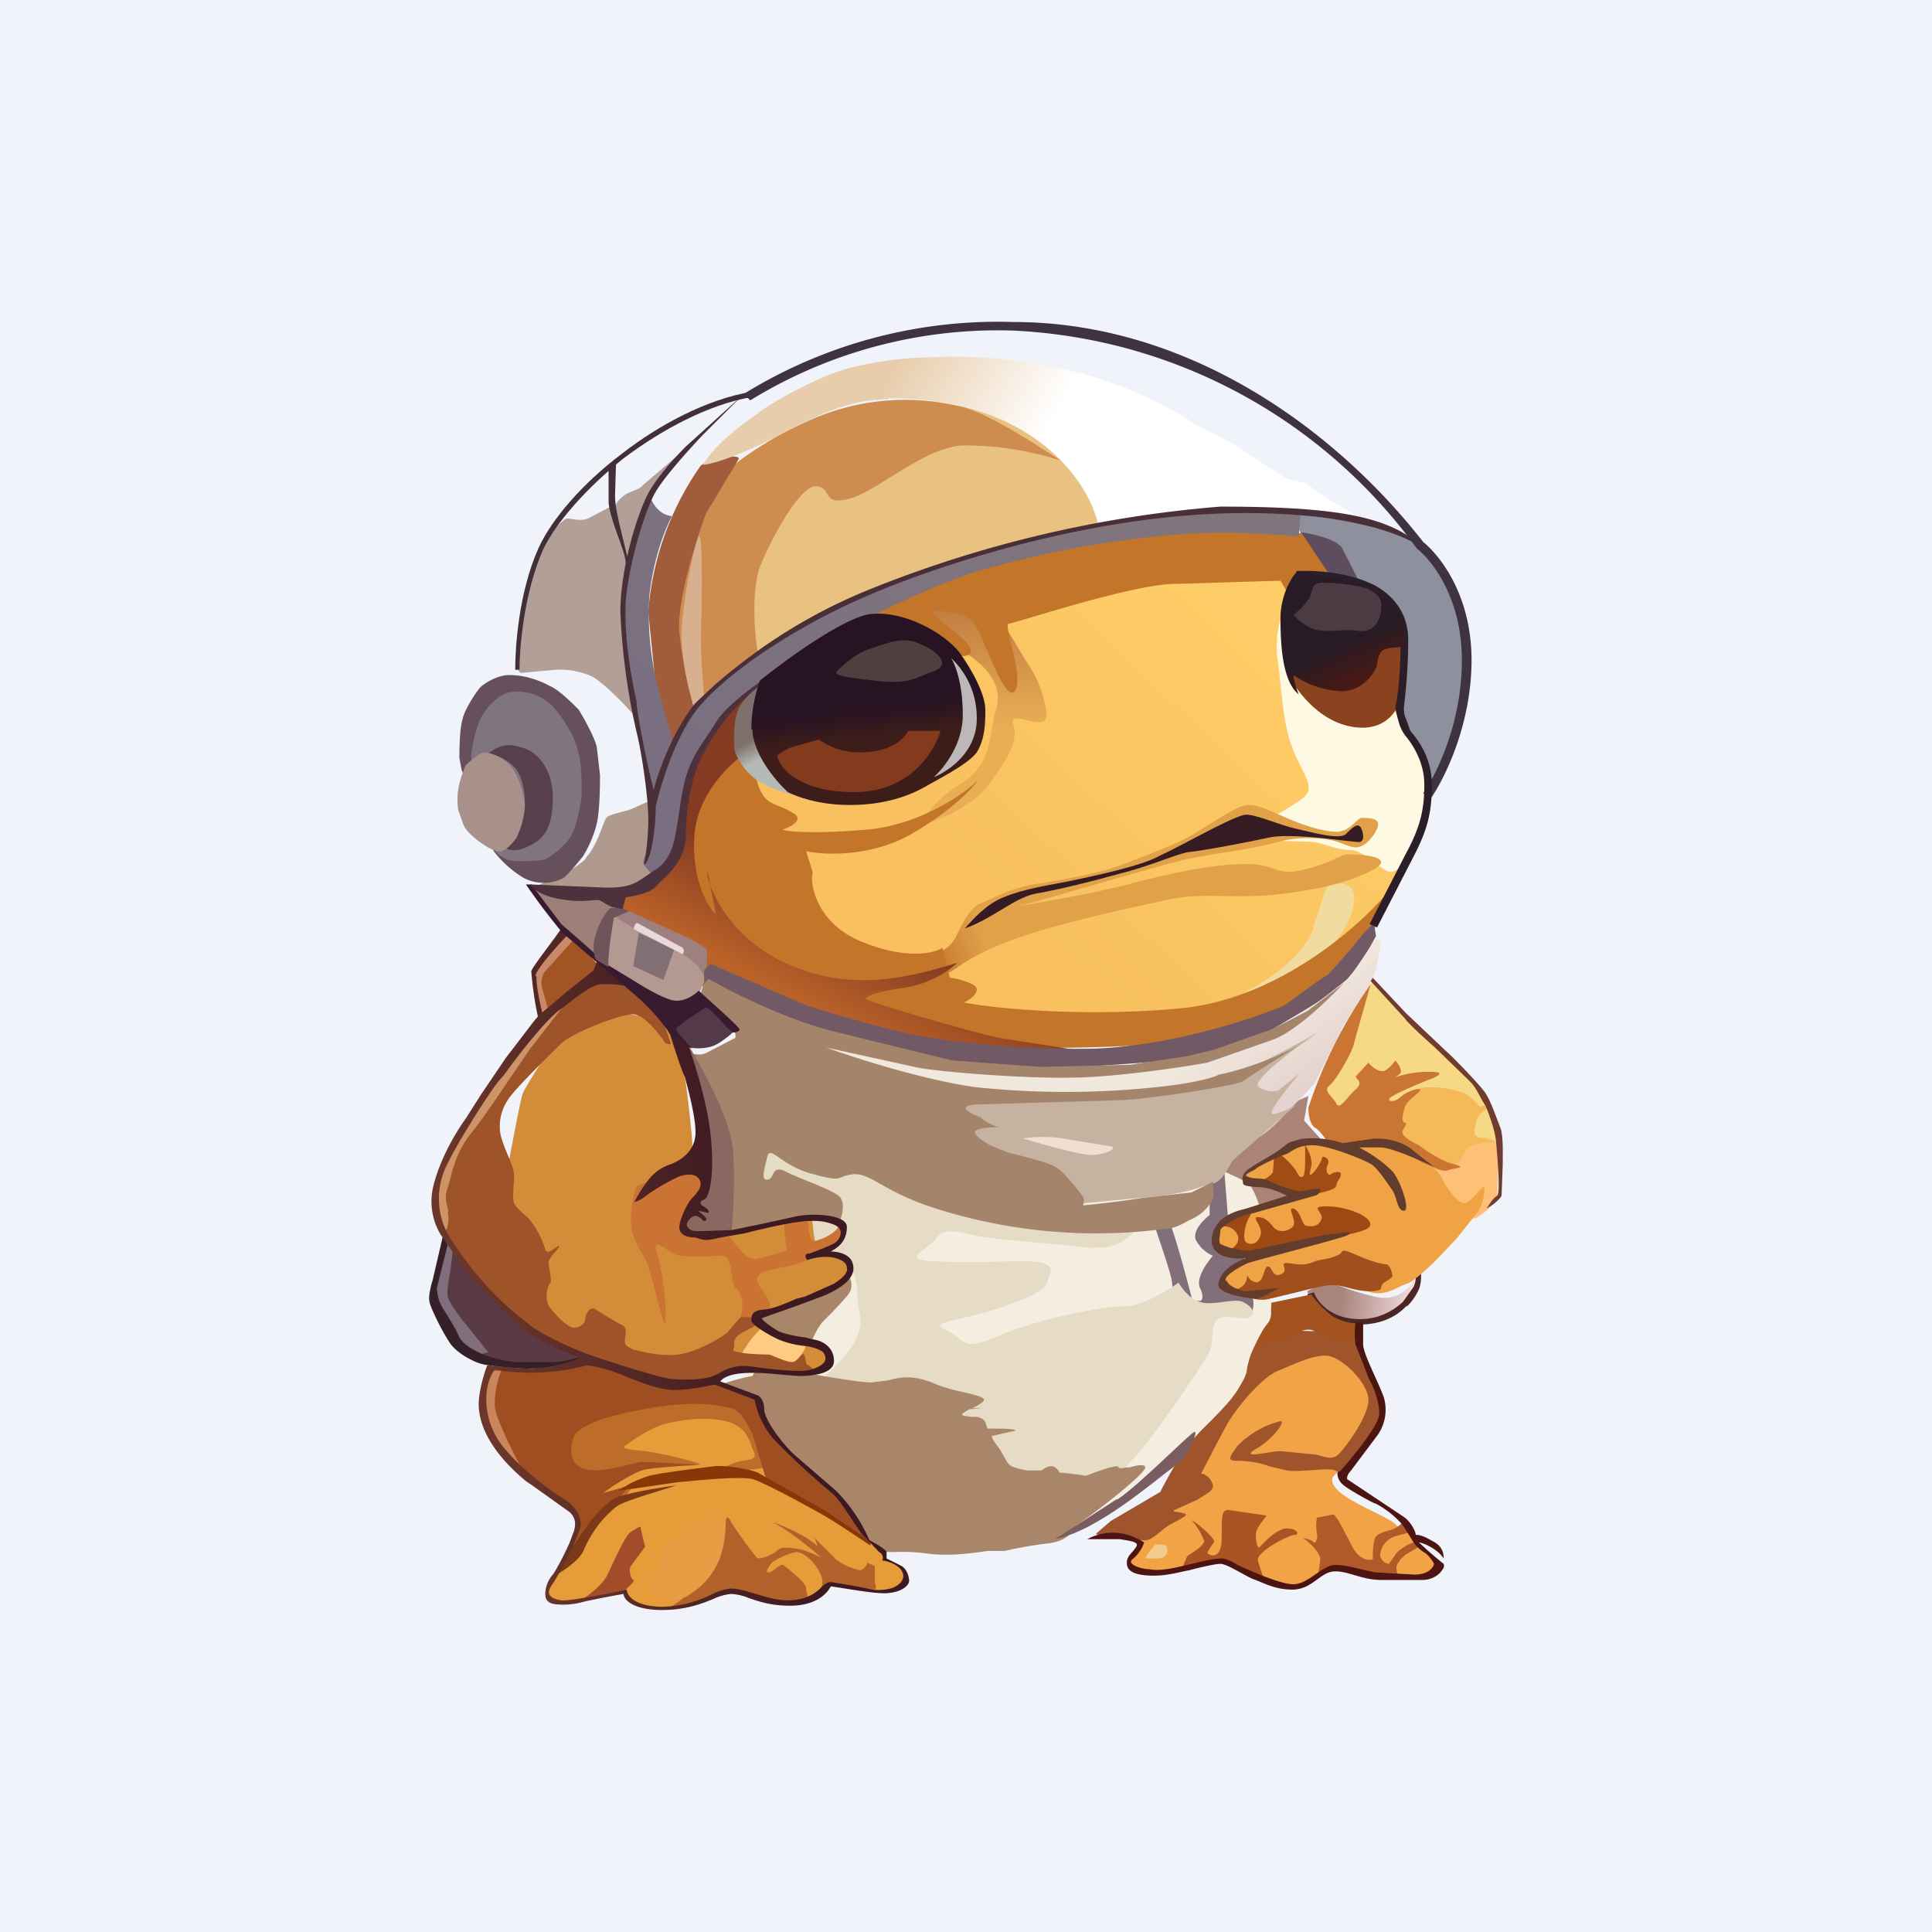 <!-- by TradingView --><svg width="18" height="18" viewBox="0 0 18 18" xmlns="http://www.w3.org/2000/svg"><path fill="#F0F3FA" d="M0 0h18v18H0z"/><path d="m13.27 7.37-1.25-2.61h.1c.2 0 .68.1.92.2.24.08.27.15.29.17l.23.41.12.51-.06.5c-.07.2-.2.64-.24.72-.03.08-.09.1-.11.1Z" fill="#8E909D"/><path d="M12.5 5.1c-.06-.08-.28-.13-.38-.14.04.2.18.63.38.8.24.2.25-.11.25-.14 0-.03-.19-.41-.25-.52Z" fill="#5E4D5E"/><path d="M7.23 6.32c-.54.46-.6 1.94-.52 2.28 0 .93 3.2 1.16 3.68 1.12a16.2 16.2 0 0 0 2.03-.48l.53-.9.25-.5c.03-.1.1-.32.1-.48 0-.2-.1-.43-.18-.53a.47.47 0 0 1-.09-.24.9.9 0 0 1-.17-.18c-.05-.07-.6-1.13-.69-1.26-.08-.12-.7-.17-1.68-.17s-2.73.87-3.26 1.34Z" fill="url(#aolrgd433)"/><path d="M11.9 6.12c-.03-.3.08-.5.15-.55.26.16.8.53.83.7.02.23.16.43.18.47.02.03.07.08.14.2.08.13.06.21.07.23 0 .01.03.24-.03.55-.05.32-.17.35-.26.4-.08.04-.26-.2-.39-.2-.12 0-.23-.05-.32-.07-.08-.02-.54 0-.6-.06-.05-.06.3-.23.45-.34.16-.11.02-.22-.07-.46-.1-.24-.1-.5-.15-.87Z" fill="#FEF9E3"/><path d="M12.24 8.64c-.09.27-.46.52-.64.6.03 0 .15-.01.36-.1.26-.1.58-.41.64-.66.06-.24-.06-.25-.16-.25-.09 0-.09.06-.2.4Z" fill="#F1DB9F"/><path d="M8.9 8.74a.29.29 0 0 1-.15.13c-.01.08-.02.23.06.2.1-.02.13-.12.56-.29.43-.17 1.2-.33 1.52-.4.33-.07.62 0 1.04-.05.41-.05.66-.12.87-.23.21-.12-.13-.14-.23-.14s-.13.07-.41.14c-.28.07-.26-.05-.55-.05-.3 0-.69.08-1.1.19-.42.11-1.2.23-1.02.2.16-.03 1.34-.39 1.59-.44.24-.05.54-.08.8-.15.25-.07.5-.04.6 0 .11.04.14.06.21.03.07-.03.15-.15.15-.2 0-.06-.1-.06-.15-.06-.05 0-.1.12-.23.13-.13 0-.32-.06-.52-.15-.19-.08-.22-.1-.32-.1s-.43.24-.57.31c-.13.07-.4.17-.58.24-.19.08-.54.14-.78.18-.25.03-.46.15-.56.19-.1.04-.18.22-.23.32Z" fill="url(#bolrgd433)"/><path d="M9.21 7.31c-.17.24-.57.36-.59.37-.03.01 0-.17.32-.37.32-.2.27-.47.34-.7.07-.24-.1-.4-.27-.52s-.25-.06-.39-.18c-.13-.12.03-.26.14-.32.1-.07.45.17.52.18.07 0 .23.32.3.42.07.1.16.3.17.47 0 .18-.36-.07-.31.09.05.16-.05.32-.23.56Z" fill="url(#colrgd433)"/><path d="M11.04 9.39c.88-.1 1.63-.76 1.9-1.09l-.15.4a6.3 6.3 0 0 1-1.14.92c-.28.1-1.94.2-2.54.1-.6-.08-1.77-.47-2.13-.65a3.82 3.82 0 0 1-.82-.7l.47-1.8a8.97 8.97 0 0 1 2.7-1.43c1.08-.29 2.31-.23 2.8-.17l.22.33.18.26-.4.19-.2-.34-.98.03c-.4 0-1.5.37-1.55.37-.06 0 .14.49.06.62-.08.14-.26-.39-.35-.56-.09-.17-.19-.15-.37-.18-.18-.04.11.15.25.28.13.14.01.16-.11.13-.13-.02-.48-.3-.75-.29-.21.01-.95.69-1.28 1.02.04.06.14.24.2.44.07.25.17.2.33.3.12.06 0 .13-.09.16.06.02.3.04.78 0 .48-.04.9-.32 1.04-.46-.06.09-.27.3-.62.5-.36.21-.8.2-.98.16.02.07.07.2.06.22-.02.03 0 .46.5.64.39.15.64.09.71.04l.07.28c.02 0 .1.01.21.06.1.05-.01.14-.08.17.31.06 1.17.14 2.06.05Z" fill="#C3752A"/><path d="M7 6.98c-.17.1-.5.4-.53.8-.03.4.12.67.2.74l-.07-.36-.01-.05v.05c.05.2.23.55.66.78.6.3 1.12.2 1.67.03a.96.96 0 0 1-.48.23c-.29.04-.4.09-.37.11.04.03.96.3 1.24.36l.96.15c-.03.12-.15.36-.41.37a40.5 40.5 0 0 1-3.58-1.1c-.04-.03-.72-.46-.76-.67-.04-.22.22-.44.27-.51.04-.07.66-1.14.77-1.26.08-.1.3-.24.4-.29l.04.62Z" fill="url(#dolrgd433)"/><path d="M6.88 6.6c.06-.1.18-.22.23-.27l.12.53c.02.09.2.42.29.57-.09-.01-.3-.06-.45-.15a.57.57 0 0 1-.23-.3c0-.08-.01-.27.04-.37Z" fill="url(#eolrgd433)"/><path d="M9.61 5.06c-.6.1-2.51 1.09-2.57 1.12-.08-.06-.24-.18-.26-.25a4.2 4.2 0 0 1 .3-1.1c.23-.67.88-.77 1.64-1 .77-.23 1 .12 1.1.16.09.03.45.63.62.92l-.83.15Z" fill="#E9C281"/><path d="M7.06 6.08c-.23.15-.46.37-.55.47-.07 0-.22-.06-.23-.27-.02-.26.09-1.45.11-1.52.02-.07.49-.55 1.1-.82a2.18 2.18 0 0 1 1.47-.15c.27.07.72.37.92.5a2.93 2.93 0 0 0-.92-.14c-.37.03-.8.44-1.06.5-.25.06-.14-.11-.3-.12-.15 0-.41.48-.52.75-.08.22-.05.63-.02.8Z" fill="#CE8C4F"/><path d="M6.33 5.9c.03.28.1.59.14.7l-.21.34-.15-.54-.07-.7a2.73 2.73 0 0 1 .48-1.35c.05-.08.4-.13.36-.07l-.3.5c-.1.26-.28.85-.25 1.12Z" fill="#A15C3B"/><path d="m6.56 6.48-.09.12a2.57 2.57 0 0 1-.12-.64c-.01-.28.12-.9.16-.96.04-.06.03.68.02.92 0 .2.02.46.03.56Z" fill="#D8AF8F"/><path d="M8.28 3.71c1.35 0 1.86.78 1.95 1.17.23-.04.78-.14 1.2-.13.4 0 1.05.09 1.32.13l-.32-.2c-.13-.07-.26-.18-.27-.18l-.17-.04-.39-.25c-.09-.07-.35-.2-.47-.26-.14-.1-.58-.36-1.17-.5a4.55 4.55 0 0 0-1.31-.12c-.19 0-.65.04-.97.18-.32.14-.56.29-.63.35-.12.08-.39.28-.5.47.05 0 .25-.05.58-.21.4-.2.72-.4 1.15-.4Z" fill="url(#folrgd433)"/><path d="M6.27 4.81c-.14-.01-.2-.14-.22-.2l-.09.2-.1.44-.06.34.02.46.1.61c.05.22.14.7.14.8 0 .1-.07.45-.11.62l.11.12c.07-.05.2-.17.22-.2.03-.02.1-.53.15-.78.04-.11.17-.38.34-.58.18-.2.47-.4.6-.49.38-.23 1.3-.72 1.85-.86a9.5 9.5 0 0 1 1.88-.32A7 7 0 0 1 12.1 5l.02-.24h-1.06l-.84.12-.91.22-.75.23-.88.38c-.16.08-.56.32-.89.56-.33.25-.48.54-.52.65l-.12-.44a2.78 2.78 0 0 1-.1-.93c.04-.37.16-.65.21-.74Z" fill="url(#golrgd433)"/><path d="m5.18 6.24-.33.03-.04-.05.09-.66c.04-.4.26-.6.26-.61 0-.02.08-.1.12-.12.04 0 .13.03.2 0l.19-.1h.06c0-.03.04-.09.11-.13.1-.05.1-.03.15-.08l.35-.3-.3.43c-.02.02-.12.32-.17.46l-.07.45c-.02.15.04.64.07.87l.04.24c-.07-.09-.31-.33-.4-.37a.72.72 0 0 0-.33-.06Z" fill="#B29F98"/><path d="M5.46 8c-.11.1-.28.18-.34.21-.05.01-.13.04-.11.06.02.03.49.08.74.03.2-.03.32-.1.35-.13A.86.86 0 0 1 6 8.06c-.02-.04.01-.08.05-.19.04-.09.02-.3 0-.4-.03 0-.1.04-.15.06-.06.03-.2.05-.24.08-.04.02-.08.26-.21.39Z" fill="#AF998C"/><path d="M4.88 8.18a1 1 0 0 1-.28-.25l-.3-.76-.02-.11c0-.04 0-.27.03-.36.02-.1.14-.27.16-.29.01-.02.16-.13.29-.12.13 0 .27.05.36.1.08.03.21.16.27.22.05.08.15.26.17.35l.03.26c0 .07 0 .26-.02.4s-.1.3-.14.36c-.04.05-.13.16-.18.2a.4.4 0 0 1-.37 0Z" fill="#66505C"/><path d="M4.47 6.71c-.05.12-.08.28-.08.35l.23.88c.02.02.08.07.15.08.08.01.23 0 .3-.01.05-.02.19-.12.25-.22.05-.09.09-.29.1-.37 0-.1 0-.3-.03-.4-.03-.15-.12-.3-.24-.44a.46.46 0 0 0-.4-.13c-.1.02-.21.12-.28.26Z" fill="#80747E"/><path d="M4.84 7.22c-.05-.12-.21-.19-.29-.2.15-.12.25-.07.33-.05.08.02.27.15.27.46 0 .31-.1.4-.24.46-.1.05-.17.03-.2.01.23-.2.2-.53.13-.68Z" fill="#573F4C"/><path d="M4.27 7.35a.65.65 0 0 0 0 .2l.05.14c.04.09.24.23.31.24.07.02.14-.07.18-.12a.81.81 0 0 0 .08-.3.77.77 0 0 0-.12-.36.4.4 0 0 0-.25-.14c-.06 0-.16.1-.18.12a.87.87 0 0 0-.07.22Z" fill="#A8918B"/><path d="M5.24 8.65a4.93 4.93 0 0 1-.3-.39l.72.06c.04.03.11.1.1.12l-.16.53a6.42 6.42 0 0 1-.36-.32Z" fill="#9D7F77"/><path d="m5.72 8.54.14-.05.58.26.13.08c.04.03 0 .26 0 .27 0 .02-.24-.06-.37-.12a3.1 3.1 0 0 1-.48-.44Z" fill="#9E8080"/><path d="M5.71 8.54c-.04.11-.05.45-.05.47l.24.16c.02 0 .4.26.49.25.09 0 .12-.16.16-.25.04-.08-.02-.12-.04-.16a.67.67 0 0 0-.15-.12l-.32-.16-.33-.2Z" fill="#B49992"/><path d="m12.82 8.72-.02-.12-.1.1c-.1.13-.32.38-.34.39-.02 0-.27.19-.4.28-.28.12-1.03.37-1.76.4a8.89 8.89 0 0 1-1.7-.13c-.3-.07-.92-.24-1.05-.3l-.83-.36-.06.06v.1l.16.08c.14.08.56.28 1.06.4.63.16 1.02.26 1.08.26l.92.07c.27 0 1.2-.07 1.4-.1l.61-.22c.16-.1.52-.3.67-.42.15-.12.3-.37.36-.49Z" fill="#715966"/><path d="M12.68 12.31c-.31 0-.5-.24-.5-.28a.89.89 0 0 1 .2-.08c.04 0 .25.1.48.14.2.02.3-.13.34-.2l-.02.12c-.07.1-.25.3-.5.3Z" fill="url(#holrgd433)"/><path d="M13.1 12.17c-.09.1-.24.17-.43.17-.3 0-.45-.18-.49-.28l.06-.02c.03.08.15.25.43.25.17 0 .3-.07.4-.16l.1-.14a.23.23 0 0 0 .02-.12h.05c0 .04 0 .09-.02.14a.52.52 0 0 1-.11.16Z" fill="#4C2624"/><path d="M10.6 14.42a.23.23 0 0 1-.08.13c0 .03.05.07.08.08.03.01.08.02.2.02.13-.01.32-.07.44-.09.12-.01.15-.01.22.02l.4.19c.06.03.18.02.25.02s.22-.14.26-.17c.04-.02.08-.02.2 0l.39.08h.35c.07-.01.07-.1.07-.12 0-.03-.09-.14-.13-.15-.05-.01-.08-.11-.1-.14-.02-.02-.08-.02-.15-.09-.07-.07-.45-.21-.55-.33-.1-.12.02-.14.07-.2.05-.07.2-.3.31-.52.11-.23.01-.14 0-.22-.01-.08-.31-.35-.41-.38-.1-.03-.54.07-.56.08-.02 0-.67.7-.68.71-.01.02-.44.8-.51.9-.07.11-.05.09-.07.18Z" fill="#F2A346"/><path d="M11.47 13.21c-.05.07-.2.37-.28.52.03 0 .08.03.1.08.04.07-.04.1-.13.16l-.22.1c-.02.02.03.01.09.03.06.01-.03.05-.12.1-.08.04-.17.15-.24.15-.07 0-.1 0-.12-.02a1.8 1.8 0 0 0-.24-.01.24.24 0 0 1-.1-.03l.14-.12.46-.27c.05-.1.17-.32.26-.43.1-.14.36-.38.44-.49.08-.11.12-.28.14-.36a.66.66 0 0 1 .1-.18c0-.02.27-.05.4-.04l.5.01.04.15a34.27 34.27 0 0 1 .2.56c.02.06-.07.24-.1.3l-.26.28c-.01.01-.05.02-.09 0-.05-.03-.35.02-.45 0l-.17-.04c-.07-.03-.19-.05-.29-.05-.1 0-.08-.03 0-.14a.86.86 0 0 1 .4-.23c.05 0-.07.17-.23.26-.16.1.13.02.23.02l.31.03c.06 0 .16.07.23 0s.27-.34.28-.5c0-.17-.26-.42-.4-.42-.13 0-.27.07-.44.14-.17.07-.39.36-.44.44Z" fill="#9F542C"/><path d="M12.02 12.45c-.07.04-.32.09-.34.1.02-.05.08-.16.13-.22s.03-.15.02-.19l.39-.08c.02.04.1.13.19.2.12.07.22.07.23.07v.12a.4.4 0 0 1-.1.04c-.09.02-.23-.06-.3-.09-.05-.03-.14 0-.22.05Z" fill="#A4531F"/><path d="M11.22 14.35c0 .06-.14.13-.16.15l-.05.12.28-.06c.08 0 .17 0 .25.04l.24.12a1.96 1.96 0 0 1-.06-.18c-.02-.08.29-.24.34-.24.05 0 .03-.06-.07-.06s-.23.15-.25.17c-.02.03-.04-.04-.04-.11s.1-.17.1-.18l-.34-.05c-.1-.02-.07.11-.08.3-.01.15-.1.13-.13.1 0-.02.04-.07.06-.1.02-.03-.13-.16-.21-.21.04.04.1.14.12.2Z" fill="#AB5323"/><path d="M12.3 14.54c.01-.07-.1-.17-.16-.21.03 0 .1.03.1.04.01.02.04-.03.03-.08a.4.4 0 0 1 0-.15l.15-.03c.03 0 .12.19.19.32.06.1.14.11.18.1 0-.04 0-.14.02-.2.03-.05.1-.06.16-.08.06-.02.09-.06.1-.07.02 0 .04.07.05.1l-.11.03a.2.2 0 0 0-.15.16c-.01.06.05.1.08.1l.07-.1a.42.42 0 0 1 .16-.1l.05.04a2.4 2.4 0 0 1-.1.06c-.04.02-.1.08-.11.13 0 .04.01.07.03.09l-.1-.01a5.05 5.05 0 0 1-.28-.06h-.27l-.11.06.02-.14Z" fill="#B15929"/><path d="m12.64 9.54-.3.6c.04.16 0 .27 0 .3.02.05.95.1 1.03.11l.29.08c.04.01.3.02.3-.02.01-.03-.1-.29-.1-.32l-.17-.25-.24-.23a5.17 5.17 0 0 1-.66-.67l-.04.06-.11.34Z" fill="#F5D985"/><path d="M13.95 11.15c-.01.06-.13.16-.2.2-.12 0-.39-.03-.45-.12-.09-.1-.04-.2.05-.36.09-.15.27-.23.36-.26.1-.03.21 0 .24.03.02.03 0 .42 0 .5Z" fill="#FCC077"/><path d="M13.3 10.13c-.09 0-.15.04-.16.06-.04.05-.14.18-.19.28-.07.13.03.13.1.2.08.07.26.15.37.2.12.04.1 0 .15-.03.06-.03.07-.14.14-.17.08-.03.21-.02.21-.04l-.13-.03c-.08-.01-.05-.1-.03-.17a.19.19 0 0 1 .1-.1c.02 0 0-.04 0-.05a.26.26 0 0 1-.07.03c-.01 0-.08-.1-.16-.13a.9.9 0 0 0-.32-.05Z" fill="#F5B957"/><path d="M11.36 11.04c.02.08.26.2.37.26.14-.04.46-.19.6-.39.14-.2.06-.26 0-.27l-.18-.2.04-.23c-.16.07-.52.25-.64.34-.16.12-.2.4-.19.5Z" fill="#AB8377"/><path d="M7 12.2c.07-.31.8-1.15 1.14-1.53 1.05.08 3.13.22 3.15.2.02 0 .27.11.33.15.06.03.15.28.16.44 0 .15.02.58.05.63.04.05-.01.2-.03.24-.02.03-.17.3-.18.4 0 .1-.07.18-.12.26-.04.08-.35.38-.38.4-.02 0-1.05.9-1.34.96-.3.06-2.56-.52-2.73-.7-.17-.2-.14-1.08-.05-1.46Z" fill="#F4EEE0"/><path d="M10.92 11.95c-.01-.09-.12-.4-.17-.55.02-.06.1-.15.14-.03.05.11.17.55.22.75h.07c.02 0 .04-.04 0-.12-.04-.09.06-.23.12-.3a.33.33 0 0 1-.16-.15c-.03-.09.08-.19.13-.23v-.18l.03-.2.1-.11.04.5.17.44.05.25c0 .01.04.16 0 .2-.04.04-.05-.01-.11-.05s-.23.06-.37.09c-.14.02-.15.03-.18 0a.84.84 0 0 1-.08-.31Z" fill="#836F7A"/><path d="M10.18 11.62c.29.04.45-.2.46-.28-.01-.01-.06-.03-.17-.03-.14 0-.77-.11-1.2-.4-.43-.28-1.64-.27-2.21-.2-.57.06-.11.25-.1.4.02.15.54.4.81.57.28.18.19.33.24.56.05.24-.18.45-.43.68-.25.22.12.34.38.54s1.37.5 1.97.45c.6-.06.46-.16.62-.31.15-.15.5-.66.63-.86.13-.2.1-.16.12-.35.02-.2.22-.09.32-.11.1-.02.05-.11-.04-.15-.08-.04-.28.04-.4 0-.1-.03-.17-.13-.2-.18-.1.07-.33.22-.51.22-.22 0-.88.14-1.2.29-.32.14-.28.01-.46-.07-.17-.08.11-.07.55-.22.45-.16.38-.2.42-.3.05-.1-.1-.12-.25-.12-.14 0-.55.02-.85 0-.29-.02-.04-.1.05-.22.08-.12.29-.02.47 0 .19.03.7.06.98.1Z" fill="#E6DBC5"/><path d="M7.83 11.78c.03.01.12.14.1.22 0 .05-.1.14-.17.22l-.1.1c-.06.08-.1.17-.1.2.01.01-.01.06-.04.1l-.07.16.16.03c.18.03.41.07.51.07l.16-.02c.1-.03.22-.05.4.02.14.06.25.08.34.1.07.02.12.03.14.05.03.02-.04.06-.1.09h-.01.1l-.12.01c-.05.03-.09.05-.05.06l.07.01c.06 0 .12 0 .14.08l.01.03c.15 0 .26 0 .26.02a6.38 6.38 0 0 0-.22.05c.01.04.03.06.08.13l.05.09c.03.05.04.07.2.1h.1c.03 0 .04 0 .06-.02.05-.02.08-.04.13.02l.01.02a2.68 2.68 0 0 1 .25.03c.12-.05.3-.11.3-.08.01.02.06 0 .11 0 .06-.02.14-.03.14 0 .01.05-.43.4-.64.54-.05.08-.1.15-.27.17a3.69 3.69 0 0 0-.4.07H9.2c-.2.03-.4.05-.59.02a1.9 1.9 0 0 0-.28-.01c-.1 0-.18 0-.48-.08-.5-.13-1.52-.91-1.44-1.23.04-.17.33-.28.6-.33a2.3 2.3 0 0 1 .1-.17c.03-.05-.03-.14-.09-.23-.05-.07-.09-.14-.08-.17l.01-.07c.01-.09.02-.2.22-.25l.65-.15Z" fill="#A9866A"/><path d="M9.5 9.98a9.7 9.7 0 0 1-1.78-.28c-.28.18.77.74.98.81.21.08 1.96.28 2.22.3.26.03.65-.14.8-.21.14-.08.25-.22.26-.23.01-.01.27-.26.28-.3l.26-.52.25-.39c.06-.11.1-.37.09-.4 0-.02-.05-.01-.05 0l-.23.34c-.12.1-.38.3-.4.3l-.36.24c-.03.02-.37.16-.64.2-.27.04-.85.17-1.67.14Z" fill="url(#iolrgd433)"/><path d="M10.73 10.17c-.4.05-1.45.05-1.93.04.02.2.1.62.28.8.18.16.76.2 1.02.2l.63-.06c.4-.04.44-.1.56-.12.12-.02.16-.2.22-.24l.57-.5a.84.84 0 0 1-.21.09c-.09.02.12-.24.24-.38l-.2.16a.23.23 0 0 1-.18-.03c-.09-.05.34-.37.56-.52-.2.12-.64.35-.73.37-.11.02-.33.13-.83.2Z" fill="#C5B2A1"/><path d="M6.6 9.12c.18.1.65.35 1.13.48l1.14.28.83.06.83-.02.53-.08.25-.06.54-.19.33-.17.34-.26c-.14.15-.46.46-.67.53l-.6.21c-.27.05-.91.14-1.27.14-.46.01-1.31-.06-1.46-.1l-.82-.18c.27.1.94.31 1.4.37a8 8 0 0 0 1.66 0c.4-.04.57-.1.6-.12.04 0 .52-.12.88-.35a11.26 11.26 0 0 0-.67.42c-.15.05-.87.16-1.13.17l-1.34.04c-.2.01-.06.09.04.12.02.03.09.07.16.09.1.01-.3-.02-.2.08.1.1.23.13.3.16.08.02.37.09.43.13.07.03.24.25.26.28a.1.1 0 0 1 0 .08 8.82 8.82 0 0 0 .56-.07l.45-.05.2-.1c0 .04.02.13-.01.18a.42.42 0 0 1-.17.16c-.07.03-.12.07-.2.09a4.93 4.93 0 0 1-2.29-.21c-.42-.15-.52-.3-.68-.29-.17.02-.08.08-.37 0-.29-.07-.4-.27-.43-.17-.02.1-.07.23 0 .22.07 0 .03-.15.18-.07.14.07.47.18.5.24.04.05.02.15 0 .2h-.25c-.16-.03-.5.07-.66.12-.08.02-.27.05-.34.04-.1 0-.27-.06-.23-.11l.14-.21c.05-.08.06-.19.09-.36.02-.17-.18-.97-.15-1 .02-.05.05.01.15-.03l.27-.14c.01-.01-.01-.1-.03-.14l-.3-.24.03-.11.05-.06Z" fill="#A4846B"/><path d="M6.71 9.71c-.1.07-.23.06-.28.05l-.14-.09-.05-.15.31-.19.3.26c0 .01-.05.06-.14.12Z" fill="#543948"/><path d="M6.83 10.72c.02.3 0 .65-.02.8-.09 0-.3.02-.42 0-.16 0-.1-.15-.08-.21.02-.07.19-.54.24-.76.05-.17-.09-.64-.16-.85.14.22.42.73.44 1.02Z" fill="#8A6761"/><path d="M6.37 9.95a1.4 1.4 0 0 0-.22-.47 11.4 11.4 0 0 0-.77-.06c-.05.02-.5.72-.51.77-.03.06-.3 1.56-.3 1.59.02.02.76.63.98.83.2.19 1.18.13 1.34.13.16 0 .46.05.6.05.14 0 .2-.02.23-.14.03-.12-.18-.13-.24-.14a9.11 9.11 0 0 1-.34-.1c-.05-.02-.08-.1-.1-.14l.56-.19c.02-.01.26-.13.27-.15.02-.03.07-.08.04-.16-.04-.09-.18-.09-.2-.1 0 0-.03-.05-.08-.06-.06 0-.05-.25-.07-.25a6.73 6.73 0 0 0-.85.15c-.1.02-.3.01-.34-.07-.04-.09 0-.13 0-.17 0-.05.18-.21.18-.29 0-.07-.1-.25-.1-.32s-.05-.53-.08-.7Z" fill="#D38D38"/><path d="M6.95 12.55c.03-.06.13-.17.15-.18l.37.14c.1.03-.05.14-.06.19-.02.05-.06.02-.2 0l-.3-.05c-.02 0 0-.05.04-.1Z" fill="#FFCA82"/><path d="M6.9 12.07c.04.07 0 .23-.03.3l.14-.05a.47.47 0 0 0 .16-.12c.03-.05-.04-.14-.09-.21-.05-.08-.02-.09 0-.12s.2-.06.3-.08c.1-.03.19-.07.22-.09.08-.03.24-.11.26-.17.02-.05-.02-.1-.04-.12-.02.07-.14.13-.22.15-.06.02-.07-.11-.07-.18h-.2c-.05 0 0 .24 0 .26 0 .02-.17.06-.28.09-.1.02-.2-.15-.25-.2-.05-.05-.13 0-.16 0a.87.87 0 0 1-.26-.04c-.03-.01 0-.08.03-.16.02-.08.13-.2.16-.27.04-.06-.03-.15-.07-.17-.03-.03-.5.13-.55.15-.05.03-.08.29-.07.37 0 .07.05.19.12.3.07.1.17.66.2.61a2.2 2.2 0 0 0-.08-.65c-.05-.17.1 0 .18.02.08.03.36.01.43.01.08 0 .08.16.1.25.02.08.04.03.07.12Z" fill="#CB7333"/><path d="M5.9 9.45c.1 0 .24.18.3.27.01 0 .05.02.05 0l-.07-.2a1.57 1.57 0 0 0-.34-.32.56.56 0 0 0-.21-.08c-.07-.01-.2.07-.23.08l-.3.25-.5.65-.32.47-.19.43a.5.5 0 0 0 0 .37l.27.44.51.52.37.25c.03.02.19.05.4.13.2.08.7.2.84.19.14-.02.13-.03.22-.08a.88.88 0 0 1 .33-.05c.07 0 .24.03.38.03.11 0 .17-.02.18-.03a.24.24 0 0 0-.06-.05c-.03-.01-.02-.07-.04-.1-.01-.03-.06.07-.11.07s-.16-.05-.21-.07c0 0-.18 0-.28-.02-.1-.02-.04-.02-.05-.09 0-.07.09-.1.2-.16.1-.05 0-.03 0-.06-.02-.02-.1-.02-.13-.02-.02 0-.09.1-.14.15-.06.05-.29.18-.45.2-.16.02-.36-.03-.39-.04-.02 0-.07-.02-.1-.05-.02-.04 0-.06 0-.12 0-.07-.04-.06-.1-.1a4.24 4.24 0 0 1-.18-.11c-.06-.04-.1.06-.1.1 0 .03-.05.07-.1.07-.05.01-.19-.13-.24-.21-.04-.09 0-.2.02-.21.01-.02-.01-.12-.02-.18 0-.06.1-.13.1-.16-.01-.02-.11.1-.13.03a.83.83 0 0 0-.14-.27c-.03-.04-.13-.11-.15-.16-.02-.05 0-.17 0-.26s-.11-.27-.13-.4a.44.44 0 0 1 .07-.3c.06-.1.4-.43.5-.53.11-.1.54-.27.67-.27Z" fill="#9E5329"/><path d="M5.58 9.01c0-.03-.2-.22-.3-.3l-.22.27c-.03.04-.04.15-.04.18l.04.26h.04l.33-.26c.07-.04.15-.1.15-.15Z" fill="#A25424"/><path d="m5.05 9.2.06.22-.06.08-.09-.4c0-.05.04-.11.1-.16.04-.03.15-.16.2-.23l.08.05-.27.3a.2.2 0 0 0-.02.14Z" fill="#CA8969"/><path d="M4.39 11.86a2.2 2.2 0 0 1-.2-.29c-.05.12-.13.37-.12.4 0 .05.11.4.11.4 0 .01.28.3.32.31.04.02.47.07.61.08.11 0 .3-.06.38-.1l-.55-.26-.22-.21-.33-.33Z" fill="#5A3A45"/><path d="m4.35 12.35.2.25-.09.02a1.13 1.13 0 0 1-.28-.16 2.12 2.12 0 0 1-.15-.47l.14-.42.05.07-.02.17c0 .02-.04.2-.03.26 0 .05.12.21.18.28Z" fill="#806E7C"/><path d="m5.43 14.21-.32.57c-.05.05 0 .13.03.14l.17.01c.07 0 .37-.08.5-.12l.03.06.1.07.13.04h.19c.09 0 .5-.15.55-.16.04 0 .1.02.23.07.12.04.38.03.42.04.03 0 .05-.02.13-.06a.53.53 0 0 0 .14-.11l.27.03.21.04c.05 0 .1 0 .14-.03a.13.13 0 0 0 .09-.1l-.03-.1-.16-.07c-.02 0-.03-.09-.05-.1-.02 0-.09-.07-.12-.1-.1-.1-.32-.32-.43-.39-.14-.07-.47-.5-.53-.55a2.7 2.7 0 0 0-.8-.39c-.15.01-.76.49-.78.54-.02.04-.07.58-.11.67Z" fill="#E69C39"/><path d="m5.98 13.69.55-.05a3.4 3.4 0 0 0-.52-.12c-.22-.02-.2-.03-.19-.05.01 0 .22-.17.4-.21.18-.04.35-.06.54-.02.2.05.22.18.26.28.05.1-.07.07-.18.11a1.1 1.1 0 0 0-.17.08c.15 0 .46-.02.53-.06.08-.04-.02-.14-.07-.23-.04-.08-.28-.4-.33-.45-.05-.04-.49.05-.7.04-.23-.02-.7.14-.73.15-.02.01-.08.56-.08.56l.1.46-.05.23.1-.08.36-.35.08-.11-.32.07.15-.1.27-.15Z" fill="#BD6C2A"/><path d="M5.98 13.7c.12-.04.54-.05.55-.05a12 12 0 0 0-.54-.03c-.08 0-.37.11-.53.07-.16-.04-.15-.18-.12-.29.03-.1.24-.2.71-.28.47-.08.66-.02.76 0 .1.02.15.15.2.24l.13.43c.02.05.1.05.18.1a20.35 20.35 0 0 0 .77.48l-.05-.12-.23-.3-.27-.26-.24-.22a1.5 1.5 0 0 1-.16-.2.74.74 0 0 1-.07-.23l-.23-.1-.25-.07c-.01 0-.14.04-.31.05a1 1 0 0 1-.41-.13l-.37-.12-.16.04c-.04.01-.32.05-.47.05a1.5 1.5 0 0 1-.27-.01l-.03.03-.07.28.12.4c.03.09.18.2.27.27l.42.31.09.14c.03.06-.04.19-.07.24 0 0 .03 0 .07-.03l.34-.4.13-.15-.25.07c.08-.06.26-.18.36-.21Z" fill="#9F4E21"/><path d="M6.07 14.7a.24.24 0 0 0 0 .16c.12.03.4.08.5.05.14-.02.26-.31.31-.47.06-.16-.11-.25-.2-.29-.09-.04-.23.1-.33.15a.5.5 0 0 0-.19.2c0 .04-.06.14-.09.2Z" fill="#E79D44"/><path d="M5.44 14.44c-.04.1-.2.2-.27.24l.1-.18.2-.28c.01-.03.17-.22.26-.26.06-.04.4-.1.57-.12-.12.04-.4.12-.51.17-.14.06-.3.3-.35.43Z" fill="#7B3919"/><path d="M5.65 14.69c-.06.1-.19.19-.24.22l.39-.07c.04-.04.13-.12.1-.12-.02 0-.04-.09-.03-.11 0-.02.1-.14.14-.2a4.8 4.8 0 0 1-.04-.17c0-.03-.02-.01-.09.03-.06.04-.16.28-.23.42Z" fill="#A24C29"/><path d="m6.38 14.88-.14.1.28-.06c.14-.03.26-.08.35-.08.1 0 .28.04.4.08s.2-.01.24-.02c.03 0 0-.07 0-.11-.01-.05-.15-.16-.2-.2-.04-.04-.1.06-.15.06-.04 0 .01-.06.03-.09.02-.02.17-.1.24-.1.08.01.19.13.22.22.04.09-.03.17-.02.16.02 0 .08-.07.14-.08l.37.05c.03 0 .02-.04.01-.07v-.15l-.07-.03c0 .02-.04.07-.07.07a.58.58 0 0 1-.22-.1l-.2-.2.03.08c-.1-.1-.33-.2-.43-.23.12.05.36.24.46.33a1.82 1.82 0 0 0-.17-.07c-.05-.01-.2-.04-.23 0-.04.04-.18.1-.2.07-.03-.03-.2-.26-.25-.35-.06-.09-.02.1-.07.28a.67.67 0 0 1-.24.37l-.1.07Z" fill="#B2612A"/><path d="m7.75 14.16.36.24v-.04l-.43-.29-.62-.35c-.1-.04-.32-.07-.4-.06-.08.01-.5.06-.61.09a1 1 0 0 0-.29.14l.55-.08c.12-.01.56-.06.7-.03.14.04.72.37.74.38Z" fill="#863807"/><path d="M4.61 13.11c.02.13.18.44.26.59a1.2 1.2 0 0 1-.26-.24c-.05-.09-.1-.29-.1-.38 0-.08.03-.24.05-.31h.11a.84.84 0 0 0-.06.34Z" fill="#CA855C"/><path d="M4.96 12.75c.15 0 .4-.07.43-.08l.02-.03c-.06.02-.19.05-.24.05H4.8a1.3 1.3 0 0 1-.27-.06c-.05-.02-.2-.08-.25-.17-.04-.1-.15-.26-.17-.3a.4.4 0 0 1-.04-.16l.1-.4-.04-.1-.1.43c-.01.03-.04.14-.03.19 0 .04.11.27.19.39s.28.2.31.2c.03.01.32.05.46.04Z" fill="#352027"/><path d="M5 9.1c-.01.05.03.26.06.36l-.04.05a3.17 3.17 0 0 1-.07-.46c0-.03.2-.28.28-.4l.06.06c-.1.1-.3.33-.3.38Z" fill="#532725"/><path d="M4.17 11.29c.02.08 0 .15-.02.18-.04-.06-.12-.22-.09-.36.04-.17.11-.4.18-.52.06-.11.46-.64.56-.78.07-.12.36-.37.49-.49l-.35.45c-.14.2-.44.66-.56.8-.14.18-.17.36-.2.47-.04.1-.03.14 0 .25Z" fill="#CE9367"/><path fill-rule="evenodd" d="m4.38 11.9-.27-.39a.6.6 0 0 1-.07-.47c.05-.2.17-.44.3-.62l.14-.22.23-.34.26-.34.05-.06.26-.22.25-.2.03-.08.28.23a.78.78 0 0 0-.23-.02c-.08 0-.15.06-.24.12l-.13.1c-.14.09-.42.45-.54.62l-.06.07c-.06.07-.36.53-.48.78s-.07.5.02.65a3.03 3.03 0 0 0 .75.83c.08.07.34.2.53.27s.64.21.75.23c.1.02.35.02.43-.02l.05-.02a.44.44 0 0 1 .3-.07c.2.03.43.05.51.04.09-.01.16-.05.18-.08.02-.03.01-.07-.02-.1-.04-.02-.08-.04-.16-.05a.85.85 0 0 1-.22-.05c-.06-.02-.28-.14-.28-.19 0-.05.01-.09.12-.1.07 0 .21-.06.3-.1l.08-.02.27-.12c.03-.02.14-.09.12-.15 0-.06-.1-.1-.19-.1a.54.54 0 0 0-.18.03c-.01-.02-.03-.04 0-.06h.02c.05-.02.22-.08.25-.11.04-.03.08-.12-.02-.16-.1-.04-.2-.05-.43-.01a6.7 6.7 0 0 0-.4.09l-.23.04c-.13.03-.14.03-.23 0-.09 0-.14-.03-.15-.08-.01-.05.05-.21.12-.29.07-.07.1-.13.06-.18-.04-.05-.12-.04-.18-.02a1.8 1.8 0 0 0-.31.18.3.3 0 0 1-.11.06 1.18 1.18 0 0 1 .15-.23.42.42 0 0 1 .18-.12c.11-.04.24-.13.24-.3 0-.16-.08-.44-.1-.52-.03-.05-.11-.31-.15-.43.05.03.16.1.18.13.01.03.17.47.21.84.04.37-.01.57-.05.6-.04.02-.06.03-.03.06l.03.02c.03.02.04.04.03.05l-.1-.02c.03.02.09.07.08.08 0 .02-.03.02-.04 0-.01-.01-.05-.04-.07-.03-.02 0-.08.05-.07.09.02.04.05.05.1.05h.05l.27-.01.29-.06.32-.07c.17-.03.46-.01.46.1 0 .1-.04.17-.15.23.06 0 .2.02.21.14.02.14-.2.25-.35.3l-.16.06-.34.12c-.02 0 .06.07.15.12.06.03.17.05.25.06l.08.02c.08.01.19.07.19.2 0 .12-.2.14-.33.14l-.13-.01c-.2-.02-.51-.05-.6.06l.35.13c.02.01.06.05.06.13 0 .1.19.35.3.44l.37.32a1.5 1.5 0 0 1 .31.46c.06.03.16.09.16.11v.06l.14.07c.05.03.07.1.07.14 0 .04-.07.1-.18.11-.09.02-.4-.04-.55-.06-.03.06-.13.18-.38.18-.18 0-.29-.04-.38-.07a.52.52 0 0 0-.17-.04.5.5 0 0 0-.17.05c-.1.04-.25.1-.47.1-.28 0-.36-.1-.36-.15a10.29 10.29 0 0 0-.36.07c-.07.02-.13.03-.2.03-.1 0-.17-.01-.17-.1a.29.29 0 0 1 .07-.18c.02-.02.15-.26.18-.36.04-.09.04-.16-.02-.22l-.35-.25-.06-.04c-.03-.03-.44-.34-.44-.72 0-.11.05-.29.08-.36.11.01.36.04.46.03.13-.01.3-.05.4-.1a3.1 3.1 0 0 1-.47-.22c-.1-.07-.4-.38-.55-.53Zm.23.86c.14.03.5.06.86-.04a1.42 1.42 0 0 1 .35.1c.13.05.31.13.46.13.16 0 .32-.04.38-.05l.37.14a.8.8 0 0 0 .18.37 7 7 0 0 0 .54.5c.06.04.2.27.27.37l.17.18c.04.02.04.06.03.08.04 0 .13.03.17.08.05.06.02.12-.03.15-.05.04-.16.05-.23.04a6.42 6.42 0 0 0-.39-.07c-.03 0-.06.02-.1.06-.04.04-.13.11-.3.11-.1 0-.2-.03-.3-.06-.1-.03-.17-.05-.23-.05a.5.5 0 0 0-.17.05 1.1 1.1 0 0 1-.46.12c-.26 0-.34-.1-.34-.16-.18.04-.55.11-.61.1-.07-.01-.16-.04-.09-.14s.27-.48.27-.56c0-.08-.04-.17-.15-.24-.1-.06-.4-.27-.58-.5-.18-.23-.19-.55-.07-.71Z" fill="url(#jolrgd433)"/><path d="M6.3 9.59c0 .02.08.1.11.14l.04.04c-.07-.03-.2-.1-.23-.17a1.94 1.94 0 0 0-.28-.31 112.93 112.93 0 0 1-.7-.6 5.91 5.91 0 0 1-.34-.45h.05l.28.37c.01.01.35.3.4.36l.28.17c.08.05.26.16.36.18.1.02.2-.05.24-.09.12.11.38.34.38.36 0 .02-.04.03-.06.03a1.53 1.53 0 0 1-.06-.05c-.02-.02-.17-.2-.2-.18-.03.02-.27.17-.27.2Z" fill="#381B2F"/><path d="M10.17 10.76c-.14 0-.59-.14-.63-.15-.04 0 .16-.04.38 0l.43.07c.07.01-.04.08-.18.08Z" fill="#F0DED2"/><path d="m10.4 13.97-.57.37c.4-.08.92-.54 1.1-.67.17-.13.23-.34.2-.33-.03 0-.52.5-.72.63Z" fill="#7A5D61"/><path d="M13.2 10.75c-.1-.1-.44-.1-.46-.1a.87.87 0 0 1-.22.02 3.5 3.5 0 0 0-.37-.03c-.05 0-.22.11-.23.11-.02 0-.17.1-.24.14a.37.37 0 0 0-.09.08c0 .02.05.02.13.03.07.01.21.08.25.1.04 0 .07.05.09.07l-.57.16c-.03.01-.1.07-.12.1-.03.02-.06.15-.06.17 0 .03.09.05.12.06.02.02.19 0 .2 0l.01.08-.24.15c-.05.02 0 .07 0 .1s.15.05.28.05c.13 0 .25 0 .44-.08.2-.08.5.03.65.08.15.04.26-.06.34-.08.08-.03.26-.21.27-.22l.19-.2.2-.25a.42.42 0 0 0 .06-.22c0-.06-.12.14-.19.14-.06 0-.16-.14-.2-.22-.03-.08-.13-.14-.23-.24Z" fill="#EFA345"/><path d="M12.88 10.68c-.14-.03-.2 0-.21.02l-.05.02-.26-.09a.45.45 0 0 0-.1-.12c-.05-.02-.07-.11-.07-.19a4.35 4.35 0 0 1 .58-1.15l-.15.53c-.01.09-.17.36-.23.41-.07.05.02.1.06.17.03.07.1-.06.18-.13.08-.07 0-.1 0-.12l.12-.13c.02.03.08.08.13.08.04 0 .1-.07.12-.1.02.02.06.08.05.11 0 .01-.02.03-.06.05a.94.94 0 0 1 .4-.05c.06.01-.02.05-.08.07-.05.02-.32.13-.36.17-.03.03.03.05.1-.01.08-.07.2-.09.18-.06 0 .02-.11.08-.14.15-.02.07-.04.14 0 .15.02 0 .01.02-.02.07s.09.11.15.14c.05.04.18.13.3.17.17.04.04.04-.02.06-.05.03-.15-.03-.23-.06-.09-.04-.2-.13-.39-.16Z" fill="#CA7531"/><path d="M11.74 11c-.07.01-.12-.04-.15-.05-.05.06.07.08.12.09.05 0 .23.07.29.08.05.01.14.03.32-.01.18-.05.1-.05.16-.13.05-.09-.06-.06-.08-.04-.02.02-.06-.02-.03-.09.03-.06-.05-.08-.05-.07 0 .02-.05.12-.1.16-.04.03 0-.05 0-.11a.36.36 0 0 0-.06-.16v.11c0 .04 0 .17-.02.18-.03.02-.04-.01-.07-.06a.68.68 0 0 0-.15-.15l-.05.03-.01.14c-.01.02-.05.06-.12.08Z" fill="#9F4D15"/><path d="M11.53 11.5c.03.09-.05.14-.1.15-.03.05.04.04.26.04.21 0 .35-.06.62-.13.26-.07.3-.06.4-.1.11-.04.04-.11-.04-.15a.74.74 0 0 0-.33-.07c-.14 0 0 .06-.03.12-.02.07-.1.07-.14.06-.04 0-.05-.14-.12-.16-.06-.02.03.11 0 .16s-.13.07-.18.02c-.04-.05-.08-.1-.15-.1-.07 0 .06.09.02.18-.04.1-.13.07-.14.04-.02-.03 0-.16.04-.22.04-.07 0-.05-.02-.05a.68.68 0 0 0-.15.06.64.64 0 0 0-.09.08c.04-.01.12 0 .15.08Z" fill="#9E4913"/><path d="M11.55 12c-.06.04-.13-.07-.12-.08-.02.03-.01.09.1.13.15.06.2.06.24.06.05 0 .41-.1.57-.13.15-.03.22.04.4.05.2 0 .08-.04.17-.09.07-.04.07-.06.06-.06 0-.03-.02-.09-.05-.1-.04 0-.16-.03-.31-.1-.15-.06-.07-.01-.16.02-.09.04-.16.03-.22.06-.06.02-.08.03-.21.01-.13-.02 0 .06-.08.1-.08.04-.08-.05-.12-.07-.04-.01-.04.08-.07.12-.03.04-.05.03-.09.01-.03-.02-.05-.07-.04-.05 0 .03-.01.09-.07.12Z" fill="#A14F1D"/><path d="M11.29 11.54c-.02.17.2.2.32.18-.13.05-.24.13-.26.24-.01.11.33.14.36.14.03 0 .15-.07.21-.1l-.3.03c-.04.01-.18-.05-.2-.1-.02-.05.16-.14.2-.16.05-.02.87-.23.93-.26.06-.03 0-.03-.01-.03l-.22.03-.67.14a.62.62 0 0 1-.28-.06c-.02-.02 0-.09 0-.13.01-.04.2-.14.28-.15l.6-.17c.03 0 .06-.05.05-.06 0-.02-.17.02-.2.02a1.3 1.3 0 0 1-.28-.1c-.05-.03-.15-.01-.2-.04-.04-.02.04-.04.08-.07.03-.03.23-.12.29-.14.06-.03.1-.08.24-.08.15 0 .49.14.55.18.06.04.15.18.2.25.04.08.04.18.1.18.06 0-.02-.25-.1-.36a1.21 1.21 0 0 0-.32-.23h.2c.1 0 .37.12.5.18a6.49 6.49 0 0 1-.23-.18.57.57 0 0 0-.34-.08l-.28.04a.92.92 0 0 0-.38-.04c-.15.04-.11.03-.18.08-.07.06-.23.14-.3.19-.08.05-.08.1-.07.13 0 .03 0 .04.14.05.11 0 .23.06.27.08l-.38.12c-.08.02-.3.07-.32.28Z" fill="#623D2D"/><path d="M13.99 11.14c-.02.04-.1.1-.11.1l-.03.02c.02-.03.06-.1.1-.12.03-.04 0-.36-.01-.49s-.08-.3-.1-.35c-.04-.05-.08-.16-.14-.22l-.33-.32s-.25-.22-.28-.27l-.32-.35.02-.03.31.33.38.36c.04.03.29.29.35.37.06.08.12.27.15.34.03.08.02.3.02.36l-.01.27Z" fill="#713B2F"/><path d="M10.43 14.34h-.3a.5.5 0 0 1 .25-.06c.12 0 .23.06.28.09a.35.35 0 0 1-.1.15c-.08.05.07.1.15.1.09.02.23-.01.35-.04.13-.03.24-.06.32-.06.05 0 .12.04.15.06.13.06.4.18.52.18.14 0 .27-.18.39-.18s.3.06.38.07l.36.02c.14 0 .18-.08.18-.1 0-.01-.05-.08-.08-.1a.33.33 0 0 1-.11-.1l-.1-.16a.87.87 0 0 0-.25-.2c-.02 0-.27-.14-.31-.18-.05-.04-.06-.12-.04-.12.02 0 .03-.02.1-.1.08-.1.28-.34.28-.44 0-.1-.05-.25-.09-.31l-.13-.33a.68.68 0 0 1 0-.21h.07v.21c.01.1.12.3.19.48a.41.41 0 0 1-.07.38l-.24.32c-.03.03-.03.06-.03.07l.54.36c.06.05.1.13.1.16.02 0 .06 0 .16.06.1.05.1.13.1.16-.05-.08-.17-.14-.23-.15a3.53 3.53 0 0 0 .23.2c.01.03 0 .04-.03.08a.23.23 0 0 1-.16.07h-.39c-.18 0-.3-.08-.43-.08-.14 0-.21.17-.4.17-.17 0-.28-.07-.37-.1-.09-.04-.24-.14-.3-.14-.05 0-.22.04-.29.06-.07.01-.19.05-.33.05-.15 0-.24-.03-.25-.1-.01-.08.04-.1.08-.16.04-.05-.02-.06-.15-.08Z" fill="#4C1512"/><path d="M10.67 14.52h.12c.1 0 .1-.1.07-.12a.24.24 0 0 0-.09-.01c-.02 0-.1.12-.1.13Z" fill="#F2CA8D"/><path d="M5.95 8.7 5.9 9l.28.13.1-.28-.33-.16Z" fill="#826F73"/><path d="M6.36 8.83c.02.02.01.05 0 .06l-.45-.23c-.01 0 0-.06.03-.06l.42.23Z" fill="#E8D9DC"/><path d="M5.55 8.71a.35.35 0 0 0 0 .23l.12.07c-.01-.1.03-.35.05-.46l.14-.06-.07-.03h-.1c-.01 0-.1.1-.14.25Z" fill="#715459"/><path d="M5.24 8.38c-.2-.03-.28-.1-.3-.14l.71.03c.25 0 .28-.05.46-.17.18-.12.18-.31.24-.68.06-.36.18-.46.32-.69.11-.18.44-.4.59-.5-.08.07-.28.23-.4.36-.16.15-.34.47-.37.57-.04.1-.1.36-.1.62s-.21.4-.28.48c-.05.06-.21.09-.28.1l-.03.11-.1-.02a.65.65 0 0 1-.09-.05c-.06-.04-.13.02-.37-.02Z" fill="#4D313D"/><path d="M5.81 4.27c-.35.28-.63.6-.75.85-.18.41-.22.92-.22 1.12H4.8c0-.2.03-.72.22-1.14.12-.26.4-.59.77-.87.36-.28.8-.51 1.21-.58L7 3.7c-.4.07-.83.3-1.19.57Z" fill="#432F38"/><path d="M6 8.05c.02-.08.04-.27.04-.42 0-.2-.06-.6-.1-.77a6.06 6.06 0 0 1-.16-1.16c0-.42.17-.96.28-1.14.11-.18.3-.37.33-.4l.53-.48-.36.36c-.04.04-.35.37-.45.54-.1.17-.25.66-.28 1.02-.02.37.07.8.1.93 0 .1.1.6.16.83.04-.16.17-.53.38-.8a5 5 0 0 1 1.66-1.08 11.1 11.1 0 0 1 3.24-.76c1 0 1.46.08 1.76.28l.14.12.03.03-.03-.03c-.16-.13-.67-.34-1.67-.34-1.35 0-2.76.45-3.47.75-.72.3-1.41.77-1.66 1.11-.2.28-.32.7-.36.87 0 .15-.03.47-.1.54Z" fill="#492F38"/><path d="M5.67 4.67v-.31l.07-.07-.01.33c0 .1.03.2.04.26l.08.33-.02.04c0-.05-.03-.14-.04-.16 0-.02-.12-.3-.12-.42Z" fill="#432F38"/><path d="M9.44 3.08a4.4 4.4 0 0 0-2.45.65l-.06-.06A4.5 4.5 0 0 1 9.44 3c1.63 0 3 1 3.82 2.05.16.13.45.5.45 1.1 0 .6-.25 1.1-.38 1.29l-.07-.05c.12-.17.36-.65.36-1.24 0-.58-.28-.93-.42-1.04a4.93 4.93 0 0 0-3.76-2.03Z" fill="#3F3242"/><path d="M12.7 6.78c-.38 0-.63-.35-.71-.52l.59-.24c.15-.07.41-.14.46-.12.04 0 .05.19.05.28.02.2-.03.6-.4.6Z" fill="#8B421F"/><path d="M12.82 5.46c.19.11.3.28.3.5 0 .3-.03.54-.04.63 0 .03 0 .07.02.11l.04.11c.06.07.2.24.2.5s-.04.42-.17.67l-.34.66-.07-.03.34-.66c.13-.24.17-.4.17-.64 0-.23-.13-.4-.18-.46a.37.37 0 0 1-.06-.13.98.98 0 0 1-.03-.13c.02-.08.05-.32.05-.64 0-.19-.1-.33-.27-.43-.17-.1-.42-.14-.7-.13v-.07c.29-.01.55.04.74.14Z" fill="#2B1E28"/><path d="M12.05 6.29c0 .04.04.16.05.18-.15-.12-.17-.45-.17-.71 0-.21.1-.38.15-.43l.3.05c.18.02.57.19.65.32.06.1.06.26.05.33-.05 0-.15 0-.2.03-.03.02-.05.1-.05.14-.03.08-.14.24-.33.24a.87.87 0 0 1-.45-.15Z" fill="url(#kolrgd433)"/><path d="M12.2 5.57a.68.68 0 0 1-.15.16.6.6 0 0 0 .16.12c.13.06.3 0 .46.03.16.01.2-.14.2-.24 0-.1-.09-.13-.14-.16a1.57 1.57 0 0 0-.43-.05c-.08.01-.07.07-.1.14Z" fill="#4C3B43"/><path d="M7 6.8c0-.23.06-.4.08-.46.25-.2.8-.6 1.04-.62.31-.03.68.18.82.36.13.18.24.4.24.53 0 .12 0 .27-.08.4-.09.12-.4.27-.48.32-.09.05-.32.17-.7.17-.3 0-.5-.08-.58-.12-.11-.1-.33-.36-.33-.59Z" fill="url(#lolrgd433)"/><path d="M8.09 6.05c-.1.03-.23.14-.29.2-.06.05.17.07.43.1.27.02.32-.05.48-.1.16-.07 0-.2-.16-.26-.16-.07-.35.03-.46.06Z" fill="#513F3F"/><path d="M7.38 6.96a.53.53 0 0 0-.14.08c.02.11.2.34.72.34.64 0 .81-.57.8-.57h-.3c-.05.1-.2.2-.45.2a.64.64 0 0 1-.38-.12l-.25.07Z" fill="#843A1D"/><path d="M8.97 6.66c0 .28-.18.5-.27.58.13-.05.4-.23.4-.54a.76.76 0 0 0-.24-.57c.04.06.11.24.11.53Z" fill="#BDB7B7"/><path d="M9.35 8.36c-.16.06-.3.22-.36.29.28-.1.47-.3.69-.33.22-.04.5-.11.75-.18.25-.06.5-.17.63-.2.13-.01.6-.1.78-.14.17-.03.5.01.67.03.18.02.16.02.18 0 .02-.01.01-.1-.02-.13s-.08.02-.13.07c-.06.06-.33-.02-.47-.05-.14-.03-.36-.13-.46-.13-.1 0-.62.3-.8.38-.17.1-.66.2-.85.24-.2.04-.42.07-.61.15Z" fill="#361B22"/><defs><linearGradient id="aolrgd433" x1="9.15" y1="8.27" x2="11.55" y2="5.71" gradientUnits="userSpaceOnUse"><stop stop-color="#F8C05F"/><stop offset="1" stop-color="#FECC66"/></linearGradient><linearGradient id="bolrgd433" x1="8.69" y1="9.08" x2="9.99" y2="8.51" gradientUnits="userSpaceOnUse"><stop stop-color="#C3752A"/><stop offset=".41" stop-color="#E1A149"/></linearGradient><linearGradient id="colrgd433" x1="9.16" y1="5.58" x2="9.16" y2="7.68" gradientUnits="userSpaceOnUse"><stop stop-color="#BF7940"/><stop offset=".57" stop-color="#E9AE54"/></linearGradient><linearGradient id="dolrgd433" x1="7.16" y1="7.42" x2="6.44" y2="8.8" gradientUnits="userSpaceOnUse"><stop offset=".39" stop-color="#843B22"/><stop offset="1" stop-color="#BB6228"/></linearGradient><linearGradient id="eolrgd433" x1="6.88" y1="6.96" x2="7.15" y2="7.45" gradientUnits="userSpaceOnUse"><stop stop-color="#7F706B"/><stop offset=".36" stop-color="#B5BAB6"/></linearGradient><linearGradient id="folrgd433" x1="8.29" y1="3.52" x2="9.6" y2="4.27" gradientUnits="userSpaceOnUse"><stop stop-color="#E8CDAC"/><stop offset="1" stop-color="#fff"/></linearGradient><linearGradient id="golrgd433" x1="6.51" y1="7.33" x2="9.74" y2="4.48" gradientUnits="userSpaceOnUse"><stop stop-color="#7A6F80"/><stop offset="1" stop-color="#80757D"/></linearGradient><linearGradient id="holrgd433" x1="12.49" y1="12.18" x2="13.16" y2="12.22" gradientUnits="userSpaceOnUse"><stop stop-color="#A9847C"/><stop offset="1" stop-color="#F4DDE0"/></linearGradient><linearGradient id="iolrgd433" x1="11.2" y1="9.78" x2="11.62" y2="10.44" gradientUnits="userSpaceOnUse"><stop stop-color="#F0E8DD"/><stop offset="1" stop-color="#E5D3CF"/></linearGradient><linearGradient id="jolrgd433" x1="4.36" y1="12.2" x2="7.04" y2="11.72" gradientUnits="userSpaceOnUse"><stop stop-color="#6C372A"/><stop offset="1" stop-color="#3D1921"/></linearGradient><linearGradient id="kolrgd433" x1="12.31" y1="6.09" x2="12.48" y2="6.47" gradientUnits="userSpaceOnUse"><stop stop-color="#271B25"/><stop offset="1" stop-color="#4B1912"/></linearGradient><linearGradient id="lolrgd433" x1="7.9" y1="6.03" x2="8.07" y2="7.5" gradientUnits="userSpaceOnUse"><stop offset=".41" stop-color="#281322"/><stop offset=".58" stop-color="#3C1D1A"/></linearGradient></defs></svg>